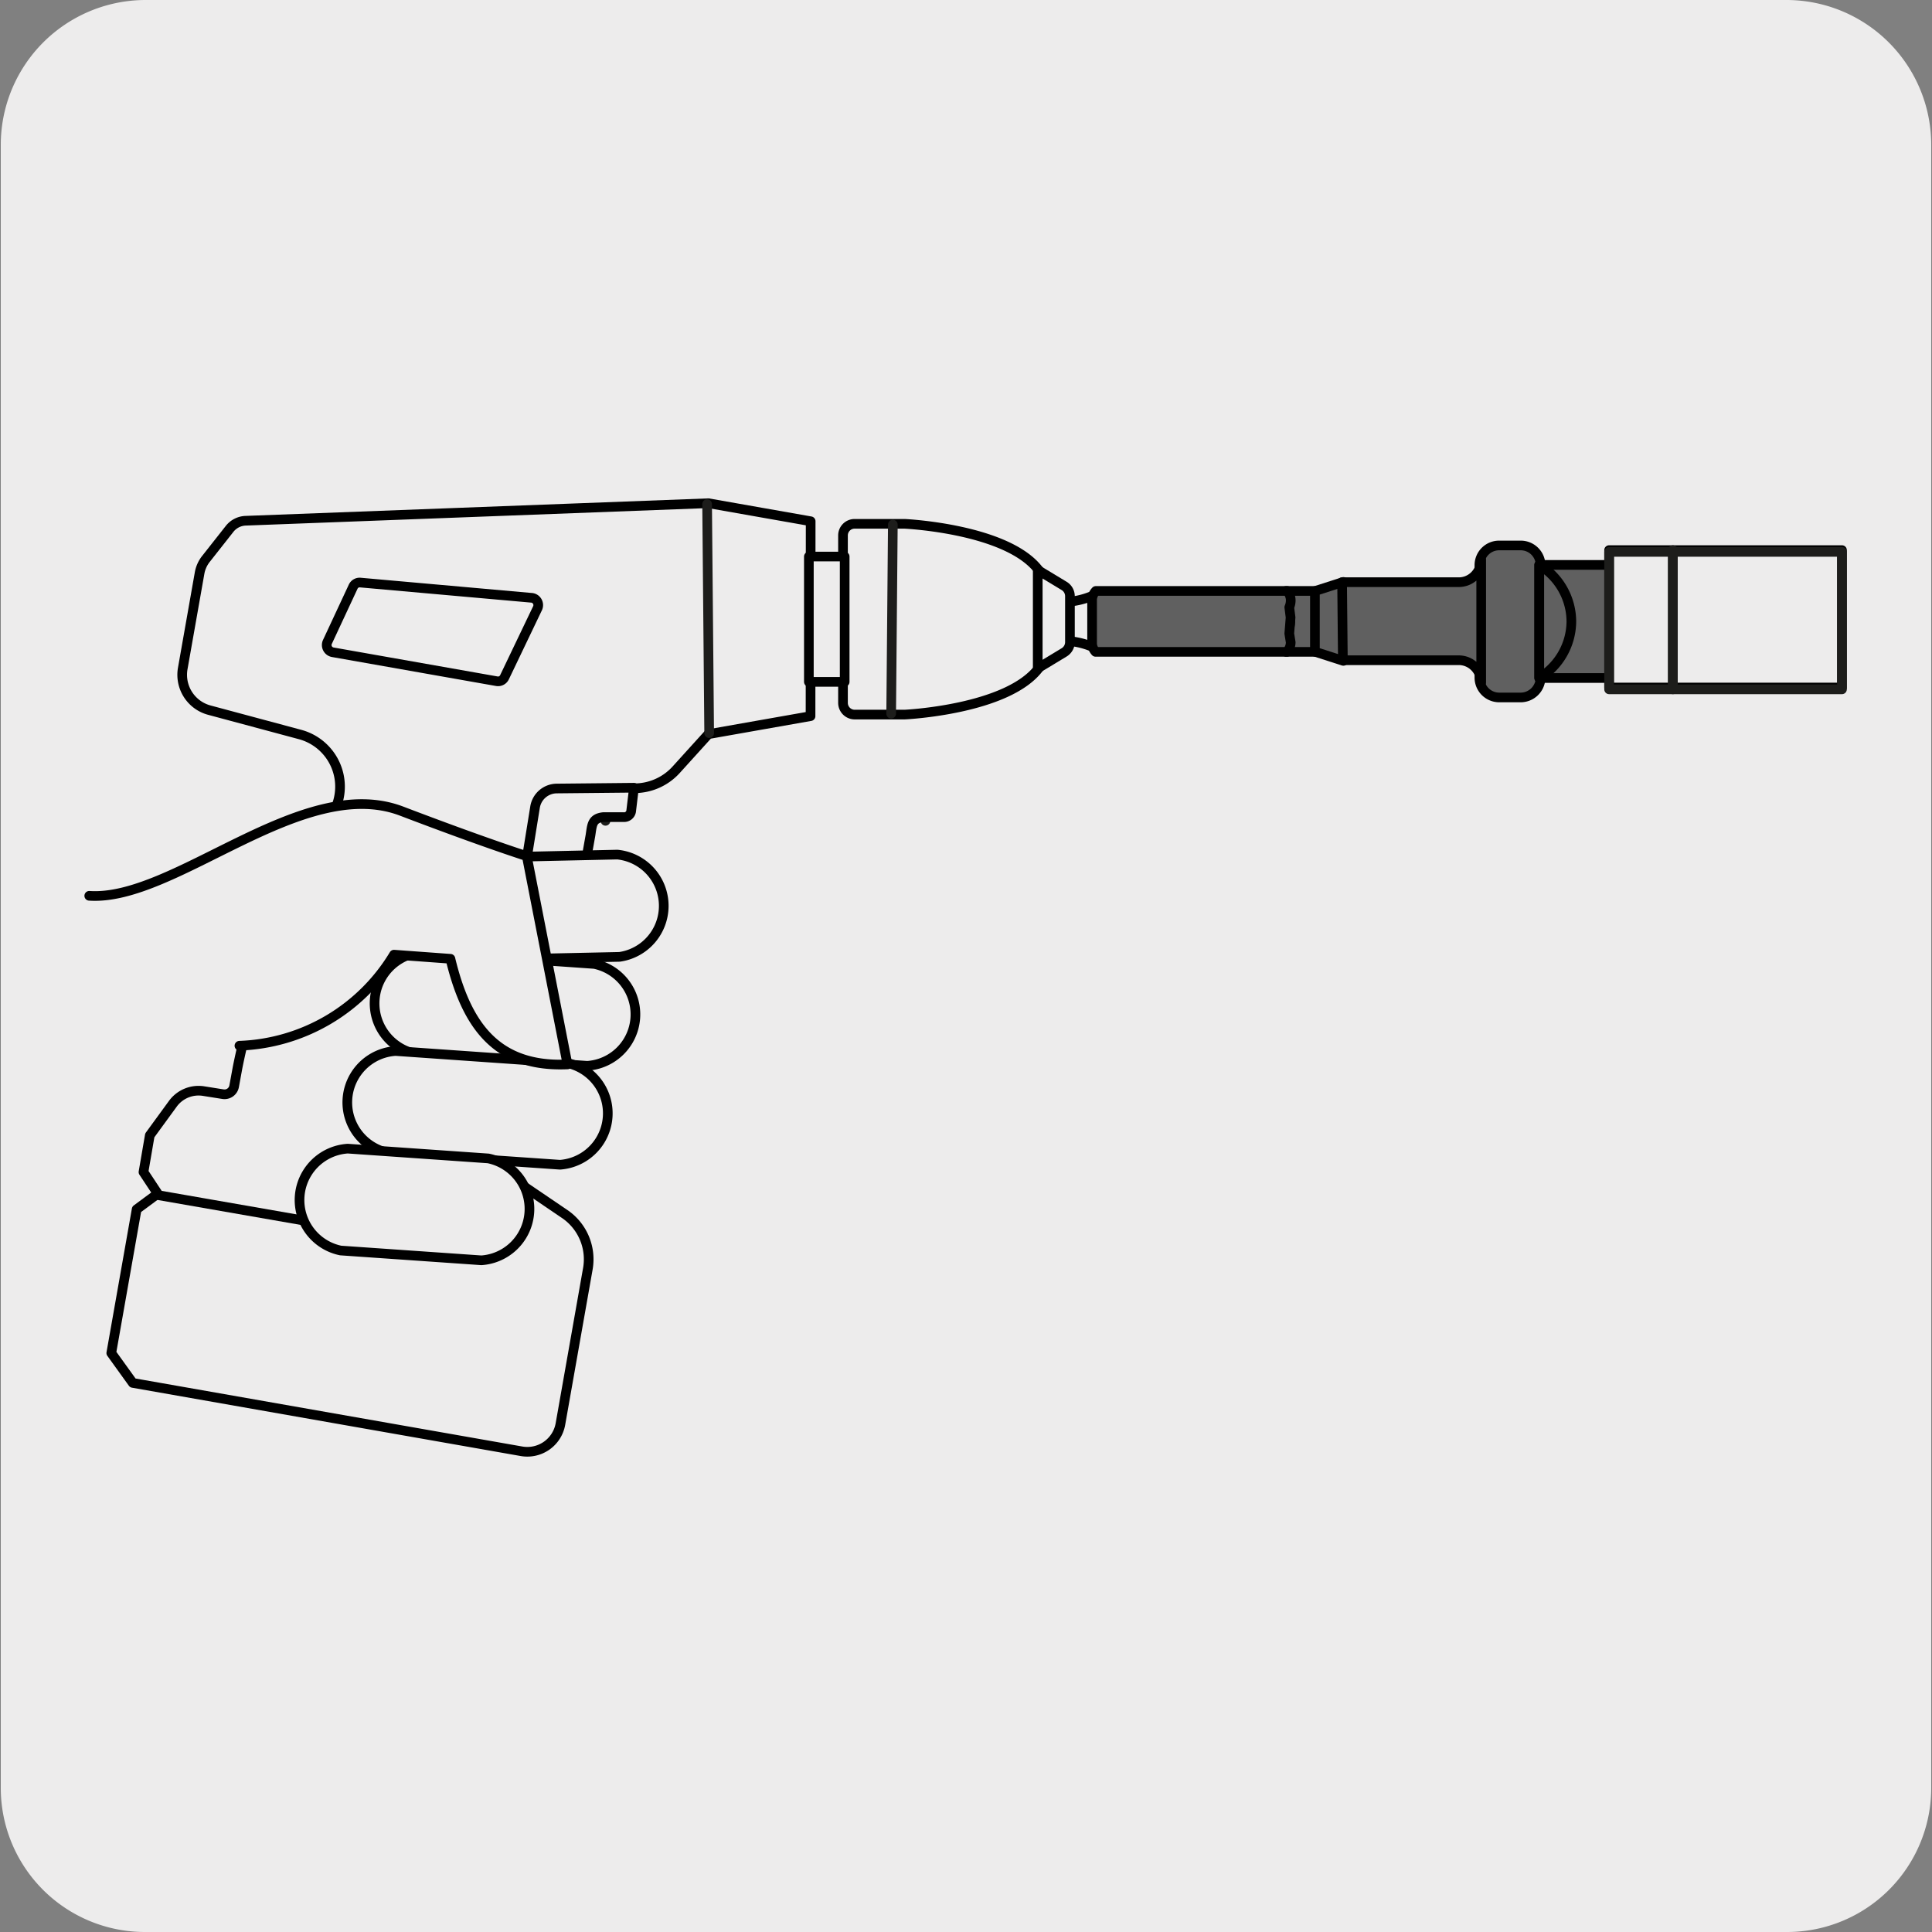 <svg xmlns="http://www.w3.org/2000/svg" viewBox="0 0 150 150"><rect x="0" y="0" width="150" height="150" fill="#808080" stroke="none"/><defs><style>.cls-1,.cls-3{fill:#edecec;}.cls-2{fill:#d9d9d9;}.cls-3,.cls-5{stroke:#000;}.cls-3,.cls-4,.cls-5{stroke-linecap:round;stroke-linejoin:round;stroke-width:0.75px;}.cls-4{fill:none;stroke:#1d1d1b;}.cls-5{fill:#606060;}.cls-6{fill:#fff;}</style></defs><title>10752-03</title><g id="Capa_2" data-name="Capa 2"><path class="cls-1" d="M11.31,0H138.65a11.25,11.25,0,0,1,11.29,11.22V138.79A11.19,11.19,0,0,1,138.75,150H11.25A11.19,11.19,0,0,1,.06,138.79h0V11.26A11.25,11.25,0,0,1,11.31,0Z"/></g><g id="Capa_3" data-name="Capa 3"><path class="cls-2" d="M80,50.24a6.21,6.21,0,0,1,4.86,0v-4a6.13,6.13,0,0,1-4.86,0Z"/><path class="cls-3" d="M80,50.24a6.21,6.21,0,0,1,4.86,0v-4a6.13,6.13,0,0,1-4.86,0Z"/><path class="cls-2" d="M79.92,45.87H75.6a1.07,1.07,0,0,0,0,1.48h4.32a1.09,1.09,0,0,0,0-1.48Z"/><path class="cls-4" d="M79.92,45.87H75.6a1.07,1.07,0,0,0,0,1.48h4.32a1.09,1.09,0,0,0,0-1.48Z"/><path class="cls-2" d="M75.61,50.62h4.32a1.08,1.08,0,0,0,0-1.49H75.61a1.09,1.09,0,0,0,0,1.49Z"/><path class="cls-4" d="M75.61,50.62h4.32a1.08,1.08,0,0,0,0-1.49H75.61a1.09,1.09,0,0,0,0,1.49Z"/><path class="cls-2" d="M75.61,47.27h0a1.67,1.67,0,0,0,0,1.95h4.32a1.67,1.67,0,0,0,0-1.95Z"/><path class="cls-4" d="M75.61,47.27h0a1.67,1.67,0,0,0,0,1.95h4.32a1.67,1.67,0,0,0,0-1.95Z"/><path class="cls-2" d="M75.69,50.61a1,1,0,0,1,0-1.41,1.52,1.52,0,0,1,0-1.9,1,1,0,0,1,0-1.42l-1.65.61V50Z"/><path class="cls-4" d="M75.69,50.61a1,1,0,0,1,0-1.41,1.52,1.52,0,0,1,0-1.9,1,1,0,0,1,0-1.42l-1.65.61V50Z"/><path class="cls-5" d="M99.85,50.61a1,1,0,0,0,0-1.41,1.56,1.56,0,0,0,0-1.9,1,1,0,0,0,0-1.42h2.34v4.73Z"/><polygon class="cls-5" points="102.09 50.6 102.09 45.89 104.3 45.18 104.3 51.31 102.09 50.6"/><path class="cls-5" d="M119.61,52.62V43.87a1.54,1.54,0,0,0-1.55-1.52H116.4a1.53,1.53,0,0,0-1.54,1.52v8.75a1.54,1.54,0,0,0,1.54,1.53h1.66A1.55,1.55,0,0,0,119.61,52.62Z"/><path class="cls-5" d="M104.2,45.2h9A1.74,1.74,0,0,0,115,43.47V53a1.74,1.74,0,0,0-1.74-1.74h-9Z"/><path class="cls-5" d="M130.41,43.86H119.5v8.78h10.91a.93.93,0,0,0,.89-.63,12.31,12.31,0,0,0,0-7.53A.92.92,0,0,0,130.41,43.86Z"/><path class="cls-2" d="M129.23,48.25a2.07,2.07,0,1,1-2.07-2.06,2.06,2.06,0,0,1,2.07,2.06"/><path class="cls-4" d="M129.23,48.25a2.07,2.07,0,1,1-2.07-2.06A2.06,2.06,0,0,1,129.23,48.25Z"/><path class="cls-5" d="M122,48.25a5.17,5.17,0,0,0-2.49-4.39v8.77A5.16,5.16,0,0,0,122,48.25Z"/><path class="cls-5" d="M100.1,49.19l.1-1.25-.1-.79a1.4,1.4,0,0,0,.11-.46,1.1,1.1,0,0,0-.28-.81H85.08a1.08,1.08,0,0,0-.29.64s0,3.18,0,3.5a1.07,1.07,0,0,0,.27.59H99.92a1.12,1.12,0,0,0,.29-.74Z"/><path class="cls-6" d="M76,50.54a1,1,0,0,1,0-1.41,1.53,1.53,0,0,1,0-1.9,1,1,0,0,1,0-1.42l-1.64.61v3.52Z"/><path class="cls-4" d="M76,50.54a1,1,0,0,1,0-1.41,1.53,1.53,0,0,1,0-1.9,1,1,0,0,1,0-1.42l-1.64.61v3.52Z"/><path class="cls-3" d="M8.64,105.05l1.67,2.32,30.2,5.31a2.61,2.61,0,0,0,3-2.11l2.13-12.06a4.25,4.25,0,0,0-1.82-4.27L40.3,91.85l-3.86,5-24.1-4.24-1.73,1.28Z"/><path class="cls-3" d="M80.7,51.81c-2.4,3.3-10.46,3.67-10.46,3.67H66.36a.91.91,0,0,1-.91-.91v-13a.9.9,0,0,1,.91-.9h3.88s8.07.37,10.46,3.67Z"/><path class="cls-3" d="M80.57,51.89V44.25l2.05,1.24a.93.93,0,0,1,.45.79v3.58a.93.93,0,0,1-.45.79Z"/><line class="cls-4" x1="69.19" y1="55.41" x2="69.32" y2="40.73"/><path class="cls-3" d="M62.94,40.47,55,39.07,19.08,40.43a1.66,1.66,0,0,0-1.26.64L16,43.38a2.47,2.47,0,0,0-.5,1.09l-1.31,7.42a2.84,2.84,0,0,0,2.08,3.25l7,1.88a4.19,4.19,0,0,1,2.65,6c-2.56,4.86-6,12.44-7.48,19.89l-.26,1.42a.76.76,0,0,1-.88.62l-1.51-.24a2.47,2.47,0,0,0-2.38,1l-1.78,2.44L11.14,91l1.19,1.8L36.41,97l3.85-5L34,87.78c-1.15-.89-1.53-1.7-1.11-2.77l.36-.92q1.55-3.93,2.71-8l1-3.3A2,2,0,0,1,38,71.52l1.43-.72a2.19,2.19,0,0,0,1.19-1.62l1-6.48a1.7,1.7,0,0,1,1.66-1.43l6-.07a4.38,4.38,0,0,0,3.22-1.44L55,57l7.93-1.4Z"/><line class="cls-4" x1="47.01" y1="63.73" x2="47.01" y2="63.73"/><path class="cls-3" d="M43.48,69.75l-3-.52,1.06-6.56a1.72,1.72,0,0,1,1.68-1.45l6-.06L49,63a.55.55,0,0,1-.59.44l-1.57,0c-.9.1-.87.63-1,1.44l-.65,3.65A1.44,1.44,0,0,1,43.48,69.75Z"/><path class="cls-3" d="M41.74,47.21l-2.57,5.37a.55.55,0,0,1-.6.31L25.83,50.64a.57.57,0,0,1-.41-.8l2-4.29a.55.55,0,0,1,.55-.32l13.26,1.18A.57.57,0,0,1,41.74,47.21Z"/><rect class="cls-3" x="62.8" y="43.21" width="2.78" height="9.73"/><line class="cls-4" x1="54.9" y1="39.14" x2="55.06" y2="56.92"/><path class="cls-3" d="M48.1,74.29a4,4,0,0,0-.17-7.94L33,66.68a4,4,0,0,0,.17,7.93Z"/><path class="cls-3" d="M45.59,82.75a4,4,0,0,0,.55-7.91l-13.32-.93a4,4,0,0,0-.54,7.91Z"/><path class="cls-3" d="M43.48,90.43a4,4,0,0,0,.55-7.9L30.71,81.6a4,4,0,0,0-.55,7.91Z"/><path class="cls-3" d="M18.59,81.19a14.61,14.61,0,0,0,12-7.07l4.38.32c1.27,5.28,3.66,8.44,9.09,8.2L40.9,66.47s-3.18-1-9.76-3.51C23.4,60.06,13.56,70,6.93,69.55"/><path class="cls-3" d="M37.37,97.85a4,4,0,0,0,.54-7.91L27,89.18a4,4,0,0,0-.55,7.91Z"/><rect class="cls-3" x="124.93" y="42.71" width="18.08" height="10.67"/><line class="cls-4" x1="129.88" y1="42.71" x2="129.88" y2="53.38"/><rect class="cls-4" x="124.93" y="42.85" width="18.08" height="10.67"/><line class="cls-4" x1="129.88" y1="42.85" x2="129.88" y2="53.52"/></g></svg>